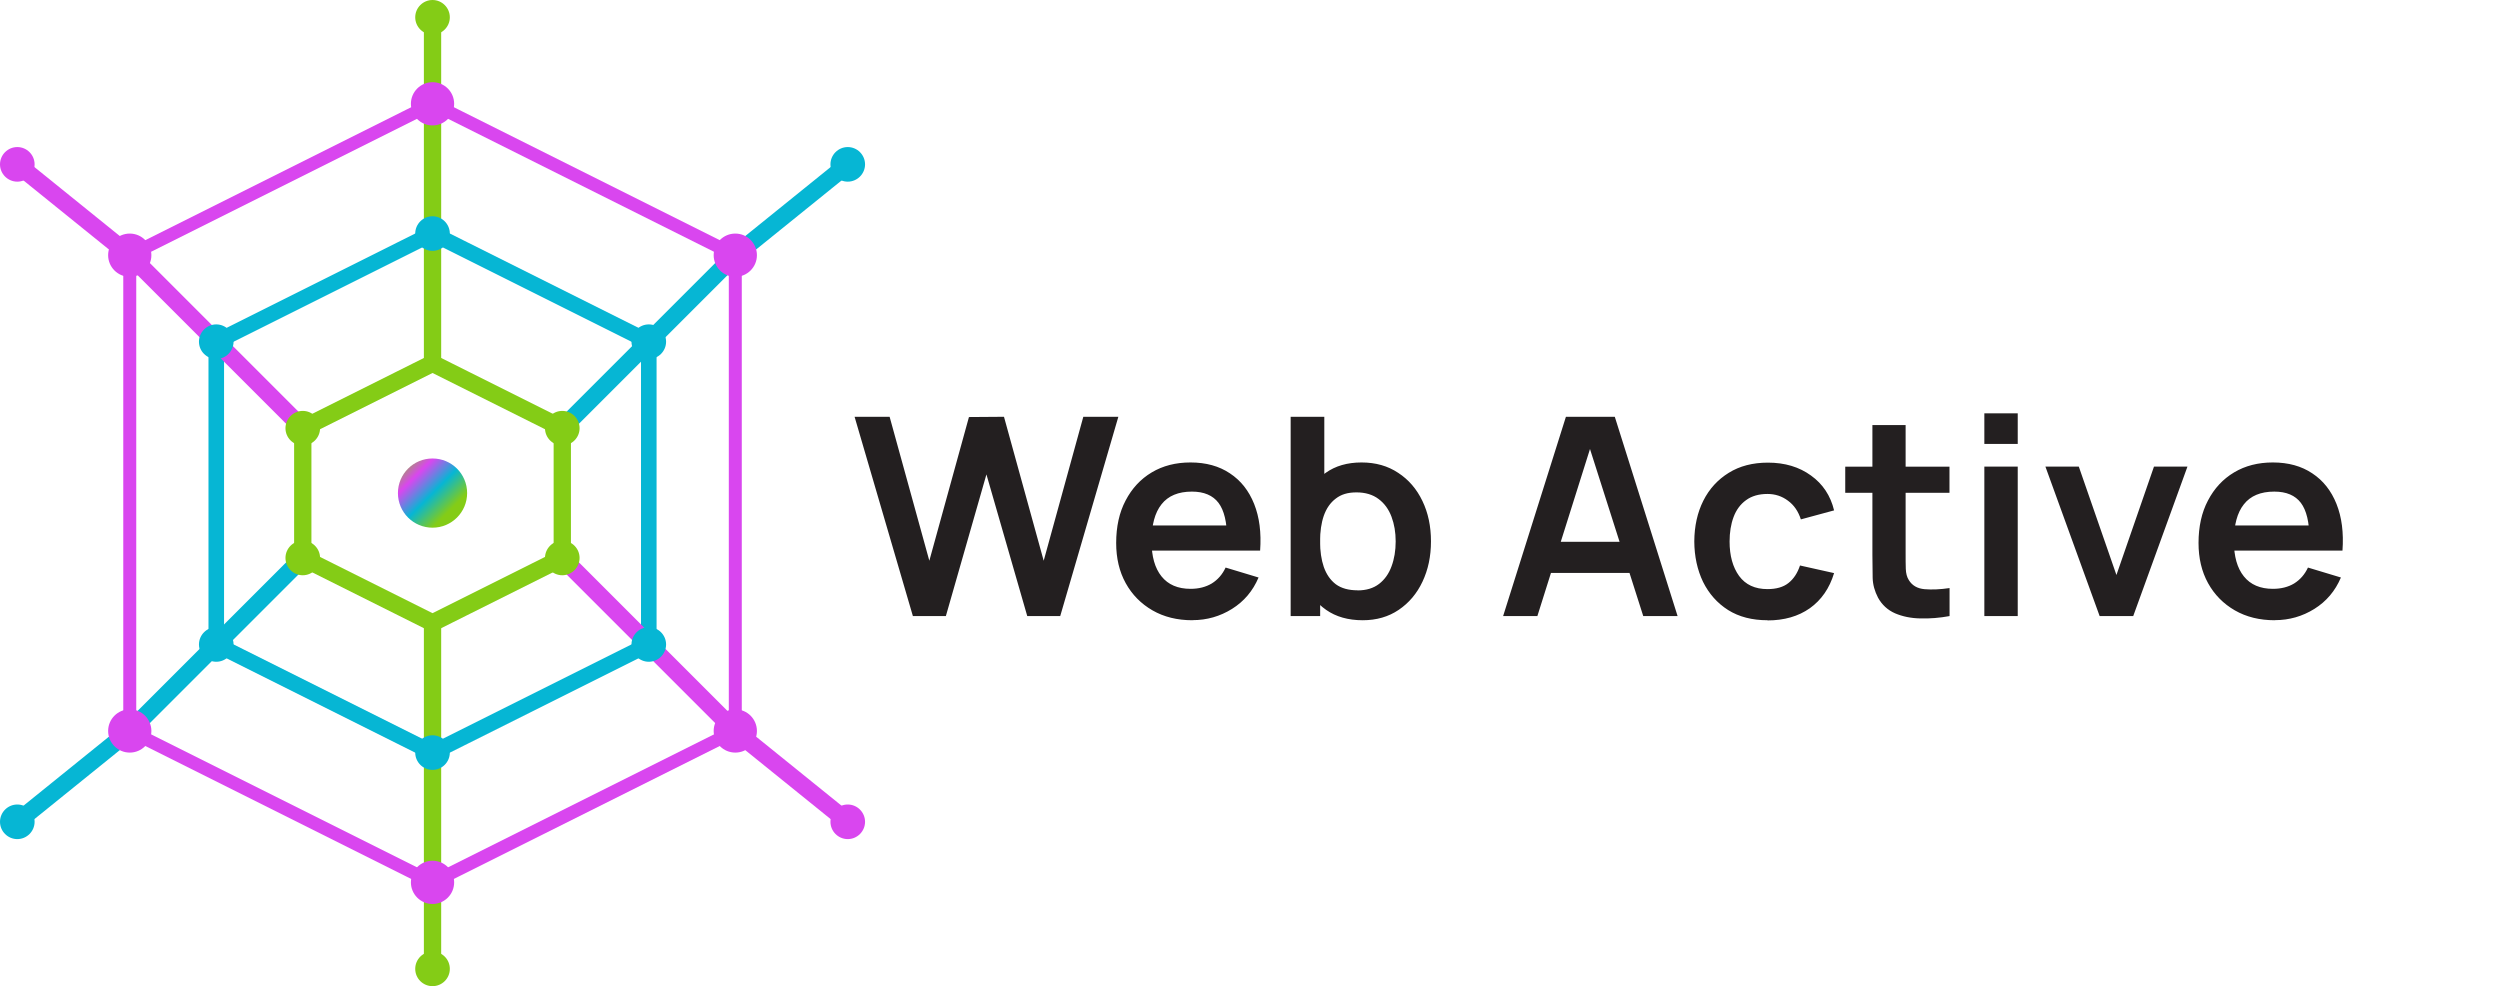 <?xml version="1.0" encoding="UTF-8"?> <svg xmlns="http://www.w3.org/2000/svg" xmlns:xlink="http://www.w3.org/1999/xlink" id="Layer_1" data-name="Layer 1" viewBox="0 0 289 114"><defs><style> .cls-1, .cls-2, .cls-3, .cls-4, .cls-5, .cls-6 { fill: none; } .cls-7 { fill: #84cc16; } .cls-2 { stroke-width: 1.5px; } .cls-2, .cls-3 { stroke: #d946ef; } .cls-8 { fill: #231f20; } .cls-3, .cls-4, .cls-5 { stroke-width: 2px; } .cls-9 { fill: url(#linear-gradient); } .cls-4 { stroke: #84cc16; } .cls-10 { fill: #06b6d4; } .cls-5, .cls-6 { stroke: #06b6d4; } .cls-6 { stroke-width: 1.8px; } .cls-11 { clip-path: url(#clippath); } .cls-12 { fill: #d946ef; } </style><clipPath id="clippath"><rect class="cls-1" width="289" height="114"></rect></clipPath><linearGradient id="linear-gradient" x1="52" y1="56.28" x2="46" y2="62.28" gradientTransform="translate(0 115.28) scale(1 -1)" gradientUnits="userSpaceOnUse"><stop offset="0" stop-color="#84cc16"></stop><stop offset=".33" stop-color="#06b6d4"></stop><stop offset=".66" stop-color="#d946ef"></stop><stop offset="1" stop-color="#84cc16"></stop></linearGradient></defs><g class="cls-11"><g><path class="cls-4" d="M50,42l15,7.5v15l-15,7.5-15-7.5v-15l15-7.5Z"></path><path class="cls-6" d="M50,27l25,12.5v35l-25,12.5-25-12.5v-35l25-12.5Z"></path><path class="cls-2" d="M50,12l35,17.5v55l-35,17.5-35-17.5V29.5L50,12Z"></path><path class="cls-4" d="M50,12V2"></path><path class="cls-5" d="M85,29.5l13-10.5"></path><path class="cls-3" d="M85,84.5l13,10.5"></path><path class="cls-4" d="M50,102v10"></path><path class="cls-5" d="M15,84.5l-13,10.5"></path><path class="cls-3" d="M15,29.5L2,19"></path><path class="cls-4" d="M50,12v30"></path><path class="cls-5" d="M85,29.5l-20,20"></path><path class="cls-3" d="M85,84.5l-20-20"></path><path class="cls-4" d="M50,102v-30"></path><path class="cls-5" d="M15,84.5l20-20"></path><path class="cls-3" d="M15,29.5l20,20"></path><path class="cls-9" d="M50,61c2.21,0,4-1.79,4-4s-1.79-4-4-4-4,1.79-4,4,1.79,4,4,4Z"></path><path class="cls-7" d="M50,4c1.1,0,2-.9,2-2s-.9-2-2-2-2,.9-2,2,.9,2,2,2Z"></path><path class="cls-10" d="M98,21c1.1,0,2-.9,2-2s-.9-2-2-2-2,.9-2,2,.9,2,2,2Z"></path><path class="cls-12" d="M98,97c1.1,0,2-.9,2-2s-.9-2-2-2-2,.9-2,2,.9,2,2,2Z"></path><path class="cls-7" d="M50,114c1.1,0,2-.89,2-2s-.9-2-2-2-2,.89-2,2,.9,2,2,2Z"></path><path class="cls-10" d="M2,97c1.1,0,2-.9,2-2s-.9-2-2-2-2,.9-2,2,.9,2,2,2Z"></path><path class="cls-12" d="M2,21c1.1,0,2-.9,2-2s-.9-2-2-2-2,.9-2,2,.9,2,2,2Z"></path><path class="cls-12" d="M50,14.5c1.38,0,2.5-1.12,2.5-2.5s-1.12-2.5-2.5-2.5-2.5,1.12-2.5,2.5,1.12,2.5,2.5,2.5Z"></path><path class="cls-12" d="M85,32c1.38,0,2.5-1.12,2.5-2.5s-1.12-2.5-2.5-2.5-2.5,1.12-2.5,2.5,1.12,2.5,2.5,2.5Z"></path><path class="cls-12" d="M85,87c1.38,0,2.5-1.12,2.5-2.5s-1.12-2.5-2.5-2.5-2.5,1.12-2.5,2.5,1.12,2.5,2.5,2.5Z"></path><path class="cls-12" d="M50,104.5c1.38,0,2.5-1.12,2.5-2.5s-1.12-2.5-2.5-2.5-2.5,1.12-2.5,2.5,1.12,2.5,2.5,2.5Z"></path><path class="cls-12" d="M15,87c1.38,0,2.5-1.12,2.5-2.5s-1.12-2.5-2.5-2.5-2.5,1.12-2.5,2.5,1.12,2.5,2.5,2.5Z"></path><path class="cls-12" d="M15,32c1.38,0,2.5-1.12,2.5-2.5s-1.12-2.5-2.5-2.5-2.5,1.12-2.5,2.5,1.12,2.5,2.5,2.5Z"></path><path class="cls-7" d="M65,51.5c1.1,0,2-.9,2-2s-.9-2-2-2-2,.9-2,2,.9,2,2,2Z"></path><path class="cls-7" d="M65,66.5c1.1,0,2-.9,2-2s-.9-2-2-2-2,.9-2,2,.9,2,2,2Z"></path><path class="cls-7" d="M35,66.5c1.1,0,2-.9,2-2s-.9-2-2-2-2,.9-2,2,.9,2,2,2Z"></path><path class="cls-7" d="M35,51.5c1.1,0,2-.9,2-2s-.9-2-2-2-2,.9-2,2,.9,2,2,2Z"></path><path class="cls-10" d="M75,41.5c1.1,0,2-.9,2-2s-.9-2-2-2-2,.9-2,2,.9,2,2,2Z"></path><path class="cls-10" d="M75,76.5c1.1,0,2-.9,2-2s-.9-2-2-2-2,.9-2,2,.9,2,2,2Z"></path><path class="cls-10" d="M25,76.5c1.1,0,2-.9,2-2s-.9-2-2-2-2,.9-2,2,.9,2,2,2Z"></path><path class="cls-10" d="M50,89c1.1,0,2-.9,2-2s-.9-2-2-2-2,.9-2,2,.9,2,2,2Z"></path><path class="cls-10" d="M50,29c1.1,0,2-.9,2-2s-.9-2-2-2-2,.9-2,2,.9,2,2,2Z"></path><path class="cls-10" d="M25,41.5c1.1,0,2-.9,2-2s-.9-2-2-2-2,.9-2,2,.9,2,2,2Z"></path></g></g><path class="cls-8" d="M105.53,71.22l-6.74-23.04h4.05l4.59,16.64,4.58-16.61,4.05-.03,4.59,16.64,4.58-16.64h4.05l-6.72,23.04h-3.81l-4.72-16.38-4.69,16.38h-3.81ZM137.84,71.7c-1.75,0-3.29-.38-4.61-1.14-1.32-.76-2.36-1.81-3.1-3.15-.74-1.34-1.1-2.89-1.1-4.64,0-1.89.36-3.53,1.09-4.91.73-1.4,1.73-2.48,3.02-3.25,1.29-.77,2.78-1.15,4.48-1.15,1.79,0,3.31.42,4.56,1.26,1.26.83,2.19,2.01,2.8,3.54s.84,3.32.69,5.39h-3.82v-1.41c-.01-1.88-.34-3.25-.99-4.11-.65-.86-1.68-1.3-3.07-1.3-1.58,0-2.75.49-3.52,1.47-.77.97-1.15,2.39-1.15,4.27,0,1.75.38,3.1,1.15,4.06.77.96,1.89,1.44,3.36,1.44.95,0,1.76-.21,2.45-.62.69-.43,1.23-1.04,1.6-1.84l3.81,1.15c-.66,1.56-1.69,2.77-3.07,3.63-1.38.86-2.9,1.3-4.56,1.3ZM131.89,63.65v-2.91h11.89v2.91h-11.89ZM157.54,71.7c-1.69,0-3.1-.4-4.24-1.2-1.14-.8-2-1.89-2.58-3.26-.58-1.39-.86-2.94-.86-4.66s.29-3.3.86-4.67,1.42-2.46,2.53-3.25c1.12-.8,2.5-1.2,4.14-1.2s3.04.4,4.24,1.2c1.21.79,2.14,1.87,2.8,3.25.66,1.37.99,2.92.99,4.67s-.33,3.28-.98,4.66c-.65,1.38-1.57,2.46-2.75,3.26-1.18.8-2.57,1.2-4.16,1.2ZM149.2,71.22v-23.04h3.89v10.91h-.48v12.13h-3.41ZM156.94,68.25c1,0,1.83-.25,2.48-.75.65-.5,1.13-1.18,1.44-2.03.32-.86.48-1.82.48-2.88s-.16-1.99-.48-2.85c-.32-.86-.82-1.55-1.49-2.05-.67-.51-1.53-.77-2.56-.77s-1.78.24-2.4.72c-.62.47-1.08,1.13-1.38,1.98-.29.84-.43,1.83-.43,2.96s.14,2.11.43,2.96c.3.85.76,1.52,1.39,2,.64.47,1.48.7,2.51.7ZM173.76,71.22l7.26-23.04h5.65l7.26,23.04h-3.97l-6.59-20.67h.86l-6.51,20.67h-3.97ZM177.8,66.23v-3.6h12.1v3.6h-12.1ZM204.33,71.7c-1.78,0-3.3-.39-4.56-1.18-1.26-.8-2.22-1.89-2.9-3.26-.66-1.38-1-2.93-1.01-4.67.01-1.77.36-3.34,1.04-4.7.69-1.38,1.68-2.45,2.94-3.23,1.27-.79,2.78-1.18,4.53-1.18,1.96,0,3.62.5,4.98,1.49,1.37.98,2.26,2.33,2.67,4.03l-3.84,1.04c-.3-.93-.79-1.65-1.49-2.16-.69-.52-1.48-.78-2.37-.78-1,0-1.83.24-2.48.72-.65.47-1.13,1.12-1.44,1.95-.31.83-.46,1.78-.46,2.83,0,1.64.37,2.97,1.1,3.98.74,1.01,1.83,1.52,3.28,1.52,1.02,0,1.83-.23,2.42-.7.6-.47,1.05-1.15,1.34-2.03l3.94.88c-.53,1.76-1.47,3.11-2.8,4.06-1.33.94-2.97,1.41-4.9,1.41ZM225.36,71.22c-1.14.21-2.26.3-3.36.27-1.09-.02-2.06-.22-2.93-.59-.86-.38-1.52-.99-1.97-1.81-.39-.75-.6-1.51-.62-2.29-.02-.78-.03-1.66-.03-2.64v-15.02h3.84v14.8c0,.69,0,1.3.02,1.82.02.52.13.95.34,1.28.38.64,1,1,1.84,1.07.84.07,1.8.03,2.88-.13v3.23ZM213.31,56.97v-3.02h12.05v3.02h-12.05ZM229.39,51.32v-3.54h3.86v3.54h-3.86ZM229.39,71.22v-17.28h3.86v17.28h-3.86ZM242.72,71.22l-6.27-17.28h3.86l4.35,12.53,4.34-12.53h3.87l-6.27,17.28h-3.87ZM262.96,71.7c-1.75,0-3.29-.38-4.61-1.14-1.32-.76-2.36-1.81-3.1-3.15-.74-1.34-1.1-2.89-1.1-4.64,0-1.89.36-3.53,1.09-4.91.73-1.4,1.73-2.48,3.02-3.25,1.29-.77,2.78-1.15,4.48-1.15,1.79,0,3.31.42,4.56,1.26,1.26.83,2.19,2.01,2.8,3.54s.84,3.32.69,5.39h-3.82v-1.41c-.01-1.88-.34-3.25-.99-4.11-.65-.86-1.67-1.3-3.07-1.3-1.58,0-2.75.49-3.52,1.47-.77.97-1.15,2.39-1.15,4.27,0,1.75.38,3.1,1.15,4.06.77.96,1.89,1.44,3.36,1.44.95,0,1.77-.21,2.45-.62.69-.43,1.23-1.04,1.6-1.84l3.81,1.15c-.66,1.56-1.69,2.77-3.07,3.63-1.38.86-2.9,1.3-4.56,1.3ZM257.01,63.65v-2.91h11.89v2.91h-11.89Z"></path></svg> 